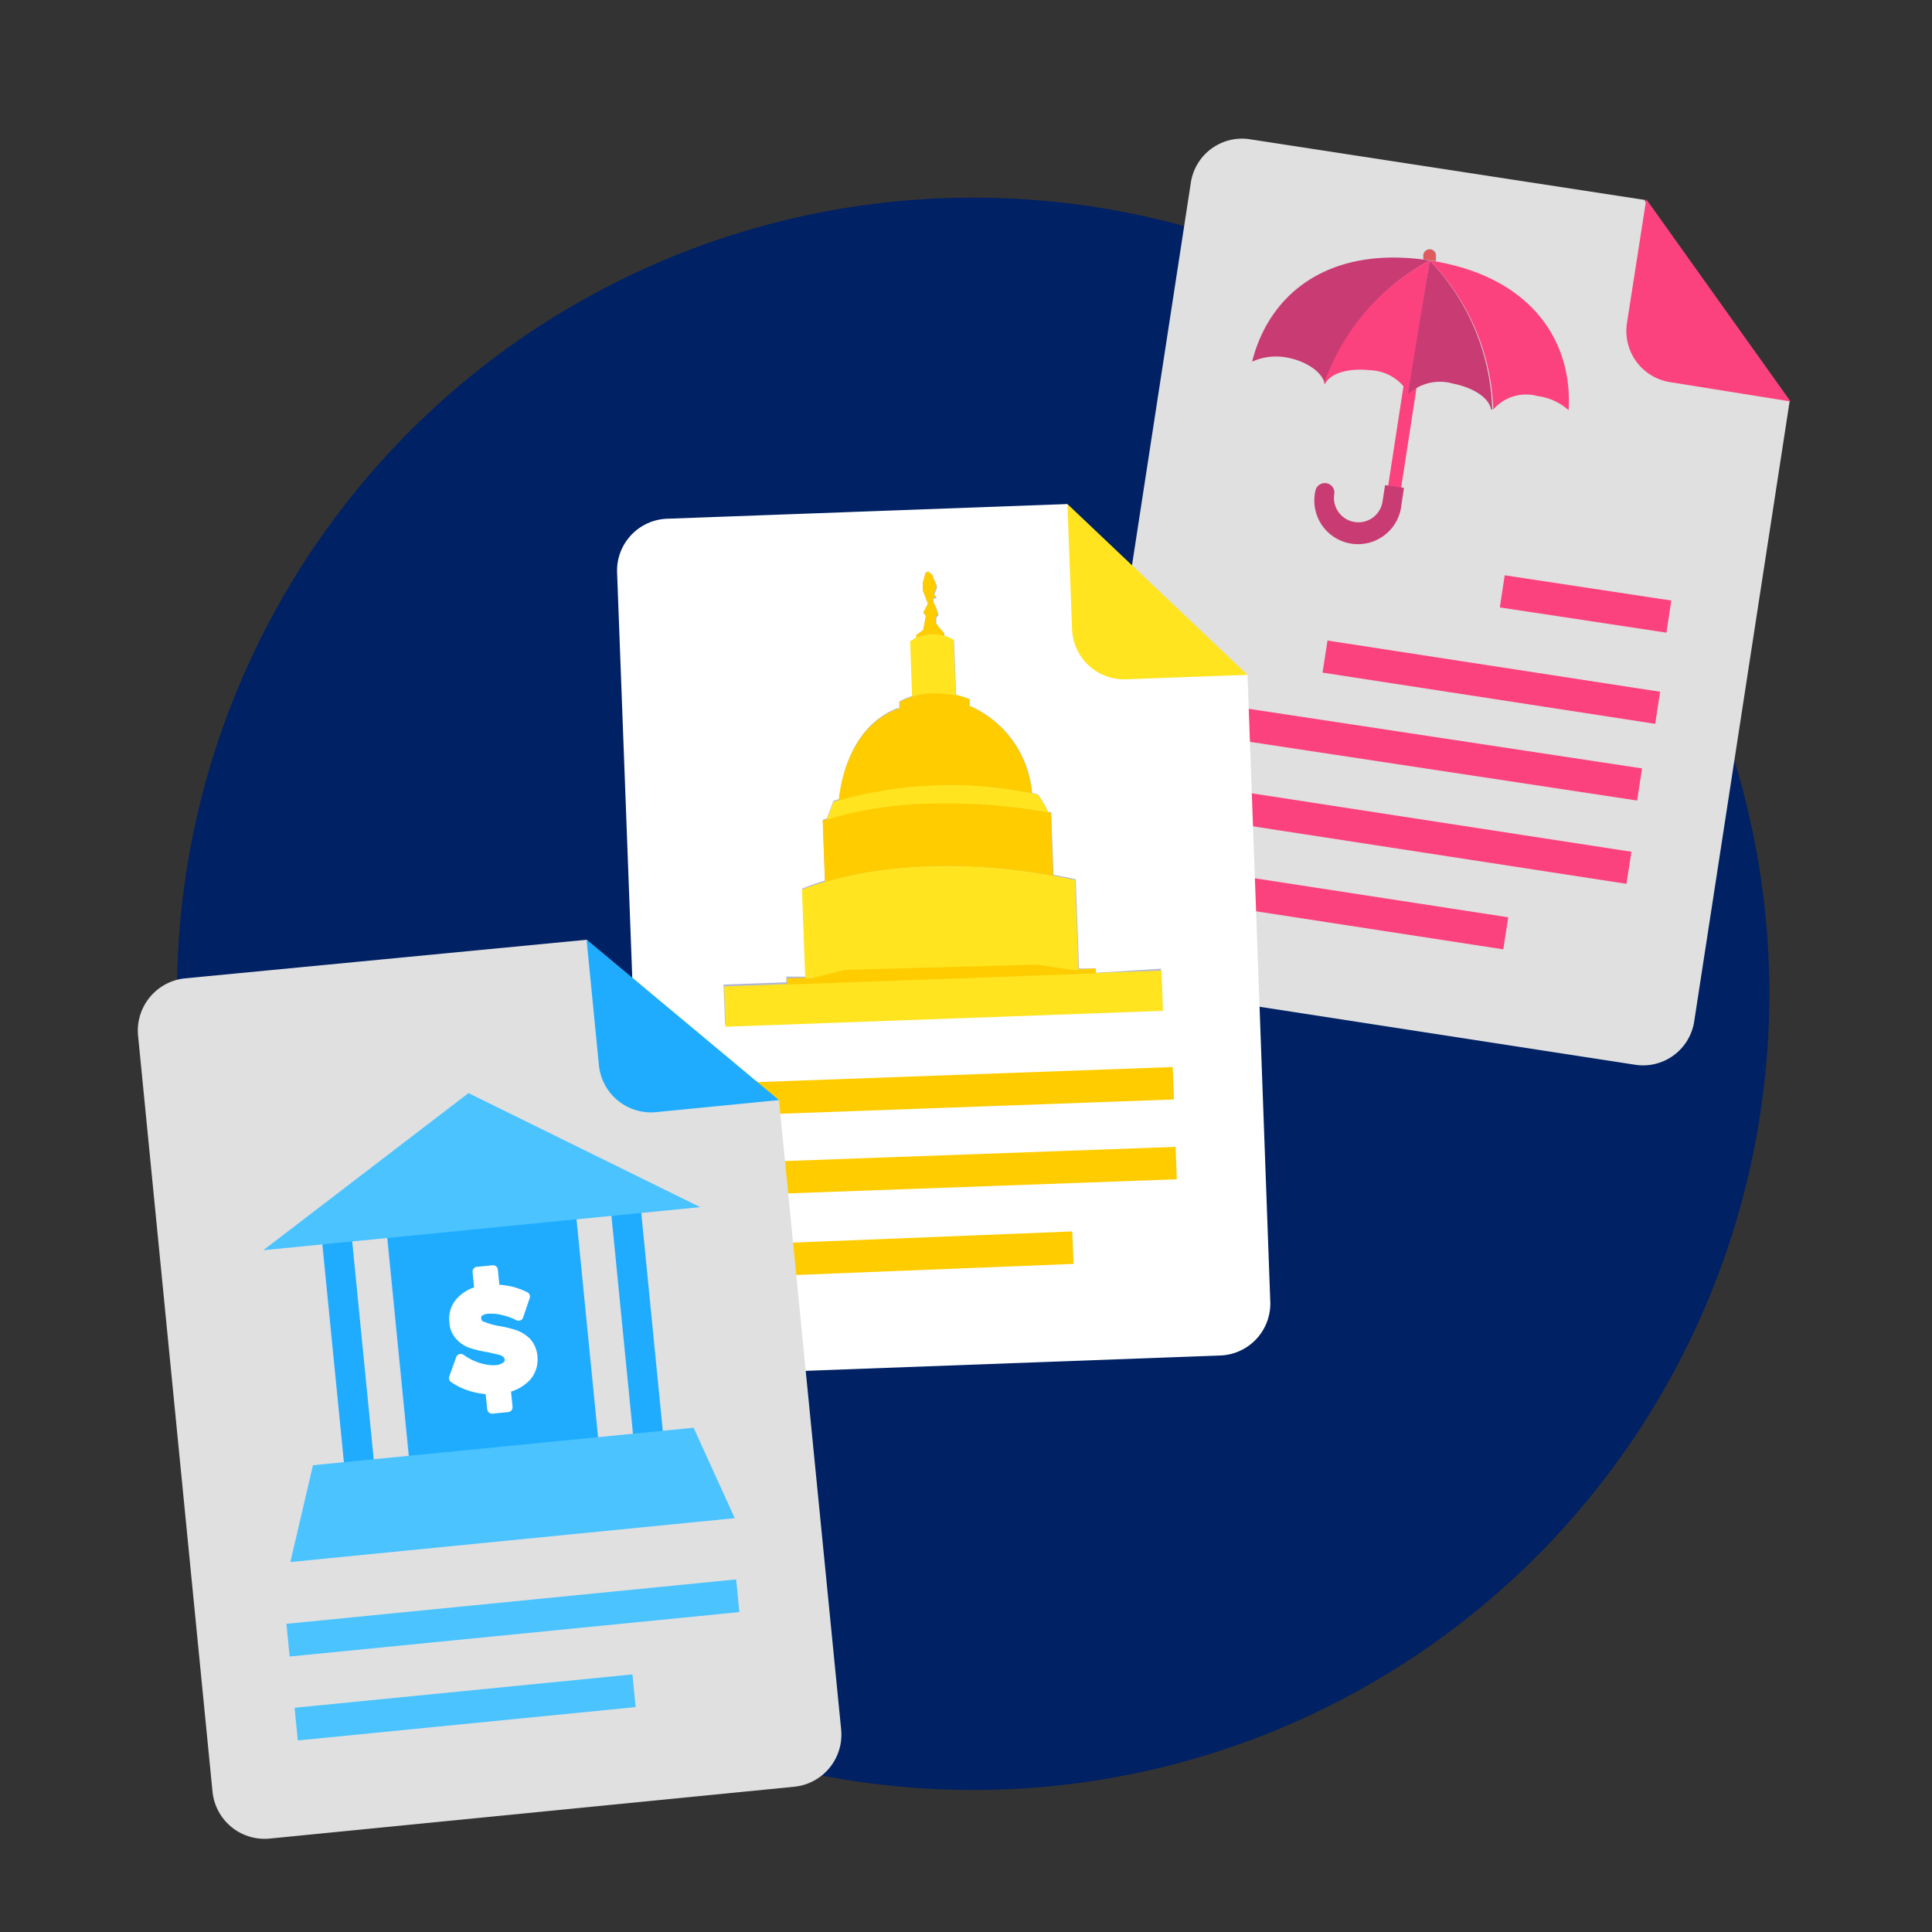 <svg xmlns="http://www.w3.org/2000/svg" viewBox="0 0 100 100"><rect x="0" y="0" width="100" height="100" fill="#333333" stroke="none"/><g style="isolation:isolate"><circle cx="50.37" cy="51.44" r="41.21" fill="#002163"/><path d="M84.69,55.12,58,51A2.69,2.69,0,0,1,55.71,48L61.64,9.44a2.68,2.68,0,0,1,3-2.24l20.5,3.15c0,.32,7.49,10.43,7.49,10.43l-4.94,32.1A2.68,2.68,0,0,1,84.69,55.12Z" fill="#e0e0e0"/><path d="M92.68,20.78l-6.24-1a2.68,2.68,0,0,1-2.23-3.05l1-6.42" fill="#fc427e"/><rect x="72.63" y="27.46" width="1.68" height="23.2" transform="matrix(0.15, -0.99, 0.99, 0.15, 23.69, 105.74)" fill="#fc427e"/><rect x="72" y="31.55" width="1.68" height="23.2" transform="translate(19.12 108.58) rotate(-81.25)" fill="#fc427e"/><rect x="68.49" y="38.27" width="1.68" height="17.42" transform="translate(12.35 108.36) rotate(-81.25)" fill="#fc427e"/><rect x="76.35" y="26.6" width="1.68" height="17.42" transform="translate(30.55 106.23) rotate(-81.25)" fill="#fc427e"/><rect x="81.35" y="27.11" width="1.68" height="8.71" transform="matrix(0.15, -0.99, 0.99, 0.15, 38.59, 107.91)" fill="#fc427e"/><path d="M74.33,13.28a.32.32,0,0,0-.26-.37.33.33,0,0,0-.37.27l0,.24.63.09Z" fill="#9398b5"/><rect x="72.29" y="19.26" width="0.68" height="6.06" transform="translate(4.24 -10.79) rotate(8.75)" fill="#fc427e"/><path d="M73.67,13.42l0-.24a.33.33,0,0,1,.37-.27.32.32,0,0,1,.26.37l0,.23Z" fill="#e05b5b"/><path d="M72.67,25.25l-.13.86a2.26,2.26,0,1,1-4.46-.68.5.5,0,0,1,.57-.42.49.49,0,0,1,.41.57,1.26,1.26,0,0,0,2.5.38l.13-.85Z" fill="#c93c73"/><path d="M74,13.48h0c-5.28-.81-8.33,1.78-9.19,5.24a3,3,0,0,1,1.76-.22c1,.17,1.86.74,2,1.36h0A11.58,11.58,0,0,1,74,13.48Z" fill="#c93c73"/><path d="M68.5,19.94l.06-.08h0Z" fill="#ccc"/><path d="M68.53,19.86h.06c.29-.56,1.23-.81,2.29-.7a2.39,2.39,0,0,1,2,1.16h.06L74,13.48A11.58,11.58,0,0,0,68.53,19.86Z" fill="#fc427e"/><path d="M74,13.48h0c5.28.81,7.41,4.2,7.19,7.75a3,3,0,0,0-1.61-.73,2.24,2.24,0,0,0-2.29.7h0A11.63,11.63,0,0,0,74,13.48Z" fill="#fc427e"/><path d="M77.24,21.2h-.06c-.11-.62-.93-1.14-2-1.35a2.4,2.4,0,0,0-2.23.5h-.07L74,13.48A11.63,11.63,0,0,1,77.24,21.2Z" fill="#c93c73"/><path d="M63.17,70.16l-27,1a2.69,2.69,0,0,1-2.77-2.58L31.94,29.62a2.69,2.69,0,0,1,2.58-2.77l20.73-.76c0,.33,9.32,8.84,9.32,8.84l1.18,32.46A2.69,2.69,0,0,1,63.17,70.16Z" fill="#fff"/><path d="M64.57,34.93l-6.31.23a2.69,2.69,0,0,1-2.77-2.58l-.24-6.49Z" fill="#ffe41f"/><rect x="37.54" y="55.65" width="23.2" height="1.68" transform="translate(-2.02 1.82) rotate(-2.08)" fill="#fc0"/><rect x="37.69" y="59.78" width="23.2" height="1.68" transform="translate(-2.17 1.83) rotate(-2.08)" fill="#fc0"/><rect x="37.85" y="64.21" width="17.42" height="1.68" transform="matrix(1, -0.04, 0.04, 1, -2.34, 1.74)" fill="#fc0"/><path d="M56.72,50.35v-.22l-.87,0-.17-4.62c-.39-.09-.77-.16-1.15-.23l-.12-3.25-.16,0a4.55,4.55,0,0,0-.53-.91l-.3-.08a5.4,5.4,0,0,0-3.15-4.47l-.12,0c0-.06,0-.21,0-.35a4.88,4.88,0,0,0-.66-.2l-.11-2.87a2.39,2.39,0,0,0-.5-.22v-.14l-.19-.2-.23-.3,0-.3.12-.17-.13-.38-.13-.26,0-.21h.17l0,0-.13-.2.13-.32v-.14l-.2-.44v-.07L48,29.55l0,.08h-.09l-.14.52,0,.42.26.68-.24.45.13.18-.13.72-.33.27V33a1.45,1.45,0,0,0-.32.19l.1,2.83a3,3,0,0,0-.69.29v.35l-.12,0c-2.53,1-2.92,4-3,4.7l-.29.09-.34.91-.21.07.11,3.15a11.81,11.81,0,0,0-1.17.41l.17,4.56-1,0,0,.29-3.25.12.08,2.09,22.64-.83-.08-2.08Z" fill="#b2b7d4"/><rect x="37.52" y="50.64" width="22.65" height="2.09" transform="translate(-1.85 1.81) rotate(-2.08)" fill="#ffe41f"/><polygon points="40.74 50.96 56.72 50.38 56.71 50.13 55.46 50.18 53.64 49.9 43.76 50.18 41.98 50.59 40.72 50.64 40.74 50.96 40.74 50.96" fill="#fc0"/><path d="M43.75,50.2h0l9.9-.27h0l1.8.27h.37l-.17-4.65c-8.4-1.82-13.57.26-14.14.5l.17,4.59H42Z" fill="#ffe41f"/><path d="M48,44.84a29.89,29.89,0,0,1,6.51.49l-.12-3.27c-6.95-1.26-11.28.22-11.81.42l.12,3.17a19.64,19.64,0,0,1,2.5-.55A24,24,0,0,1,48,44.84Z" fill="#fc0"/><path d="M48.05,41.6a29.85,29.85,0,0,1,6.2.45,4.35,4.35,0,0,0-.54-.93,20.89,20.89,0,0,0-10.57.38l-.35.93A19.52,19.52,0,0,1,48.05,41.6Z" fill="#ffe41f"/><path d="M48.2,36.36a5.22,5.22,0,0,0-1.79.35c-2.55,1-2.93,4.08-3,4.72a21.3,21.3,0,0,1,10-.37,5.42,5.42,0,0,0-3.15-4.49A7.38,7.38,0,0,0,48.2,36.36Z" fill="#fc0"/><path d="M48.19,36.38a8.25,8.25,0,0,1,2,.18,2.55,2.55,0,0,0,0-.37,4.28,4.28,0,0,0-3.61.13v.36A5.55,5.55,0,0,1,48.19,36.38Z" fill="#fc0"/><path d="M48.26,35.89a5.28,5.28,0,0,1,1.21.11l-.11-2.88a2,2,0,0,0-2.25.08l.1,2.86A3.84,3.84,0,0,1,48.26,35.89Z" fill="#ffe41f"/><path d="M47.42,32.87V33a2.19,2.19,0,0,1,1.43-.1v-.16l-.19-.2-.23-.3,0-.3.12-.17-.13-.38-.13-.26,0-.21h.17l0,0-.13-.2.13-.32v-.14l-.2-.44v-.07L48,29.55l0,.08h-.09l-.14.52,0,.42.26.68-.24.45.13.18-.13.72Z" fill="#fc0"/><path d="M41.12,92.48,14,95.16a2.71,2.71,0,0,1-3-2.42L7.15,53.64a2.72,2.72,0,0,1,2.42-3l20.82-2c0,.32,9.93,8.31,9.93,8.31l3.22,32.59A2.71,2.71,0,0,1,41.12,92.48Z" fill="#e0e0e0"/><path d="M40.32,56.94,34,57.56A2.71,2.71,0,0,1,31,55.14l-.64-6.51Z" fill="#1facff"/><g style="mix-blend-mode:multiply"><rect x="14.85" y="82.9" width="23.39" height="1.7" transform="translate(-8.1 3.01) rotate(-5.64)" fill="#4ac3ff"/><rect x="15.29" y="87.53" width="17.57" height="1.7" transform="translate(-8.57 2.79) rotate(-5.64)" fill="#4ac3ff"/></g><path d="M16.2,75.84l-1.17,5,23-2.27L35.9,73.9l-1.59.16L33.19,62.78l3.05-.3-12-5.9L13.64,64.71l3-.3L17.8,75.69Zm16.57-1.63L31,74.39,29.84,63.11l1.81-.18ZM18.22,64.26,20,64.08l1.11,11.27-1.81.18Z" fill="#d8dbeb"/><rect x="20.55" y="62.39" width="9.84" height="13.16" transform="translate(-6.65 2.84) rotate(-5.64)" fill="#1facff"/><rect x="32.18" y="61.65" width="1.55" height="13.16" transform="translate(-6.55 3.57) rotate(-5.64)" fill="#1facff"/><rect x="17.21" y="63.13" width="1.55" height="13.16" transform="translate(-6.76 2.1) rotate(-5.64)" fill="#1facff"/><polygon points="13.63 64.71 24.25 56.58 36.24 62.48 13.63 64.71" fill="#4ac3ff"/><path d="M25,68.66a3.66,3.66,0,0,0,.78.22,5.57,5.57,0,0,1,.87.21,1.59,1.59,0,0,1,.61.39,1.26,1.26,0,0,1,.31.77,1.34,1.34,0,0,1-.32,1,2,2,0,0,1-1.07.59l.1,1-.81.08-.11-1a3.67,3.67,0,0,1-1-.17,3.19,3.19,0,0,1-.87-.42l.36-1a3.17,3.17,0,0,0,.92.46,2.54,2.54,0,0,0,.91.12,1,1,0,0,0,.53-.19.41.41,0,0,0,.16-.38.46.46,0,0,0-.17-.31.87.87,0,0,0-.35-.16l-.57-.13a5.26,5.26,0,0,1-.86-.2,1.37,1.37,0,0,1-.6-.38,1.13,1.13,0,0,1-.31-.75,1.28,1.28,0,0,1,.3-1,1.87,1.87,0,0,1,1-.59l-.1-1,.81-.08.1,1a3.77,3.77,0,0,1,.83.1,3.69,3.69,0,0,1,.73.27l-.34,1a3.58,3.58,0,0,0-.85-.3,2.57,2.57,0,0,0-.75-.06.85.85,0,0,0-.44.15.33.33,0,0,0-.14.33A.42.42,0,0,0,25,68.66Z" fill="#fff" stroke="#fff" stroke-linecap="round" stroke-linejoin="round" stroke-width="0.5"/><polygon points="38.03 78.58 15.03 80.85 16.2 75.84 35.9 73.9 38.03 78.58" fill="#4ac3ff"/></g></svg>